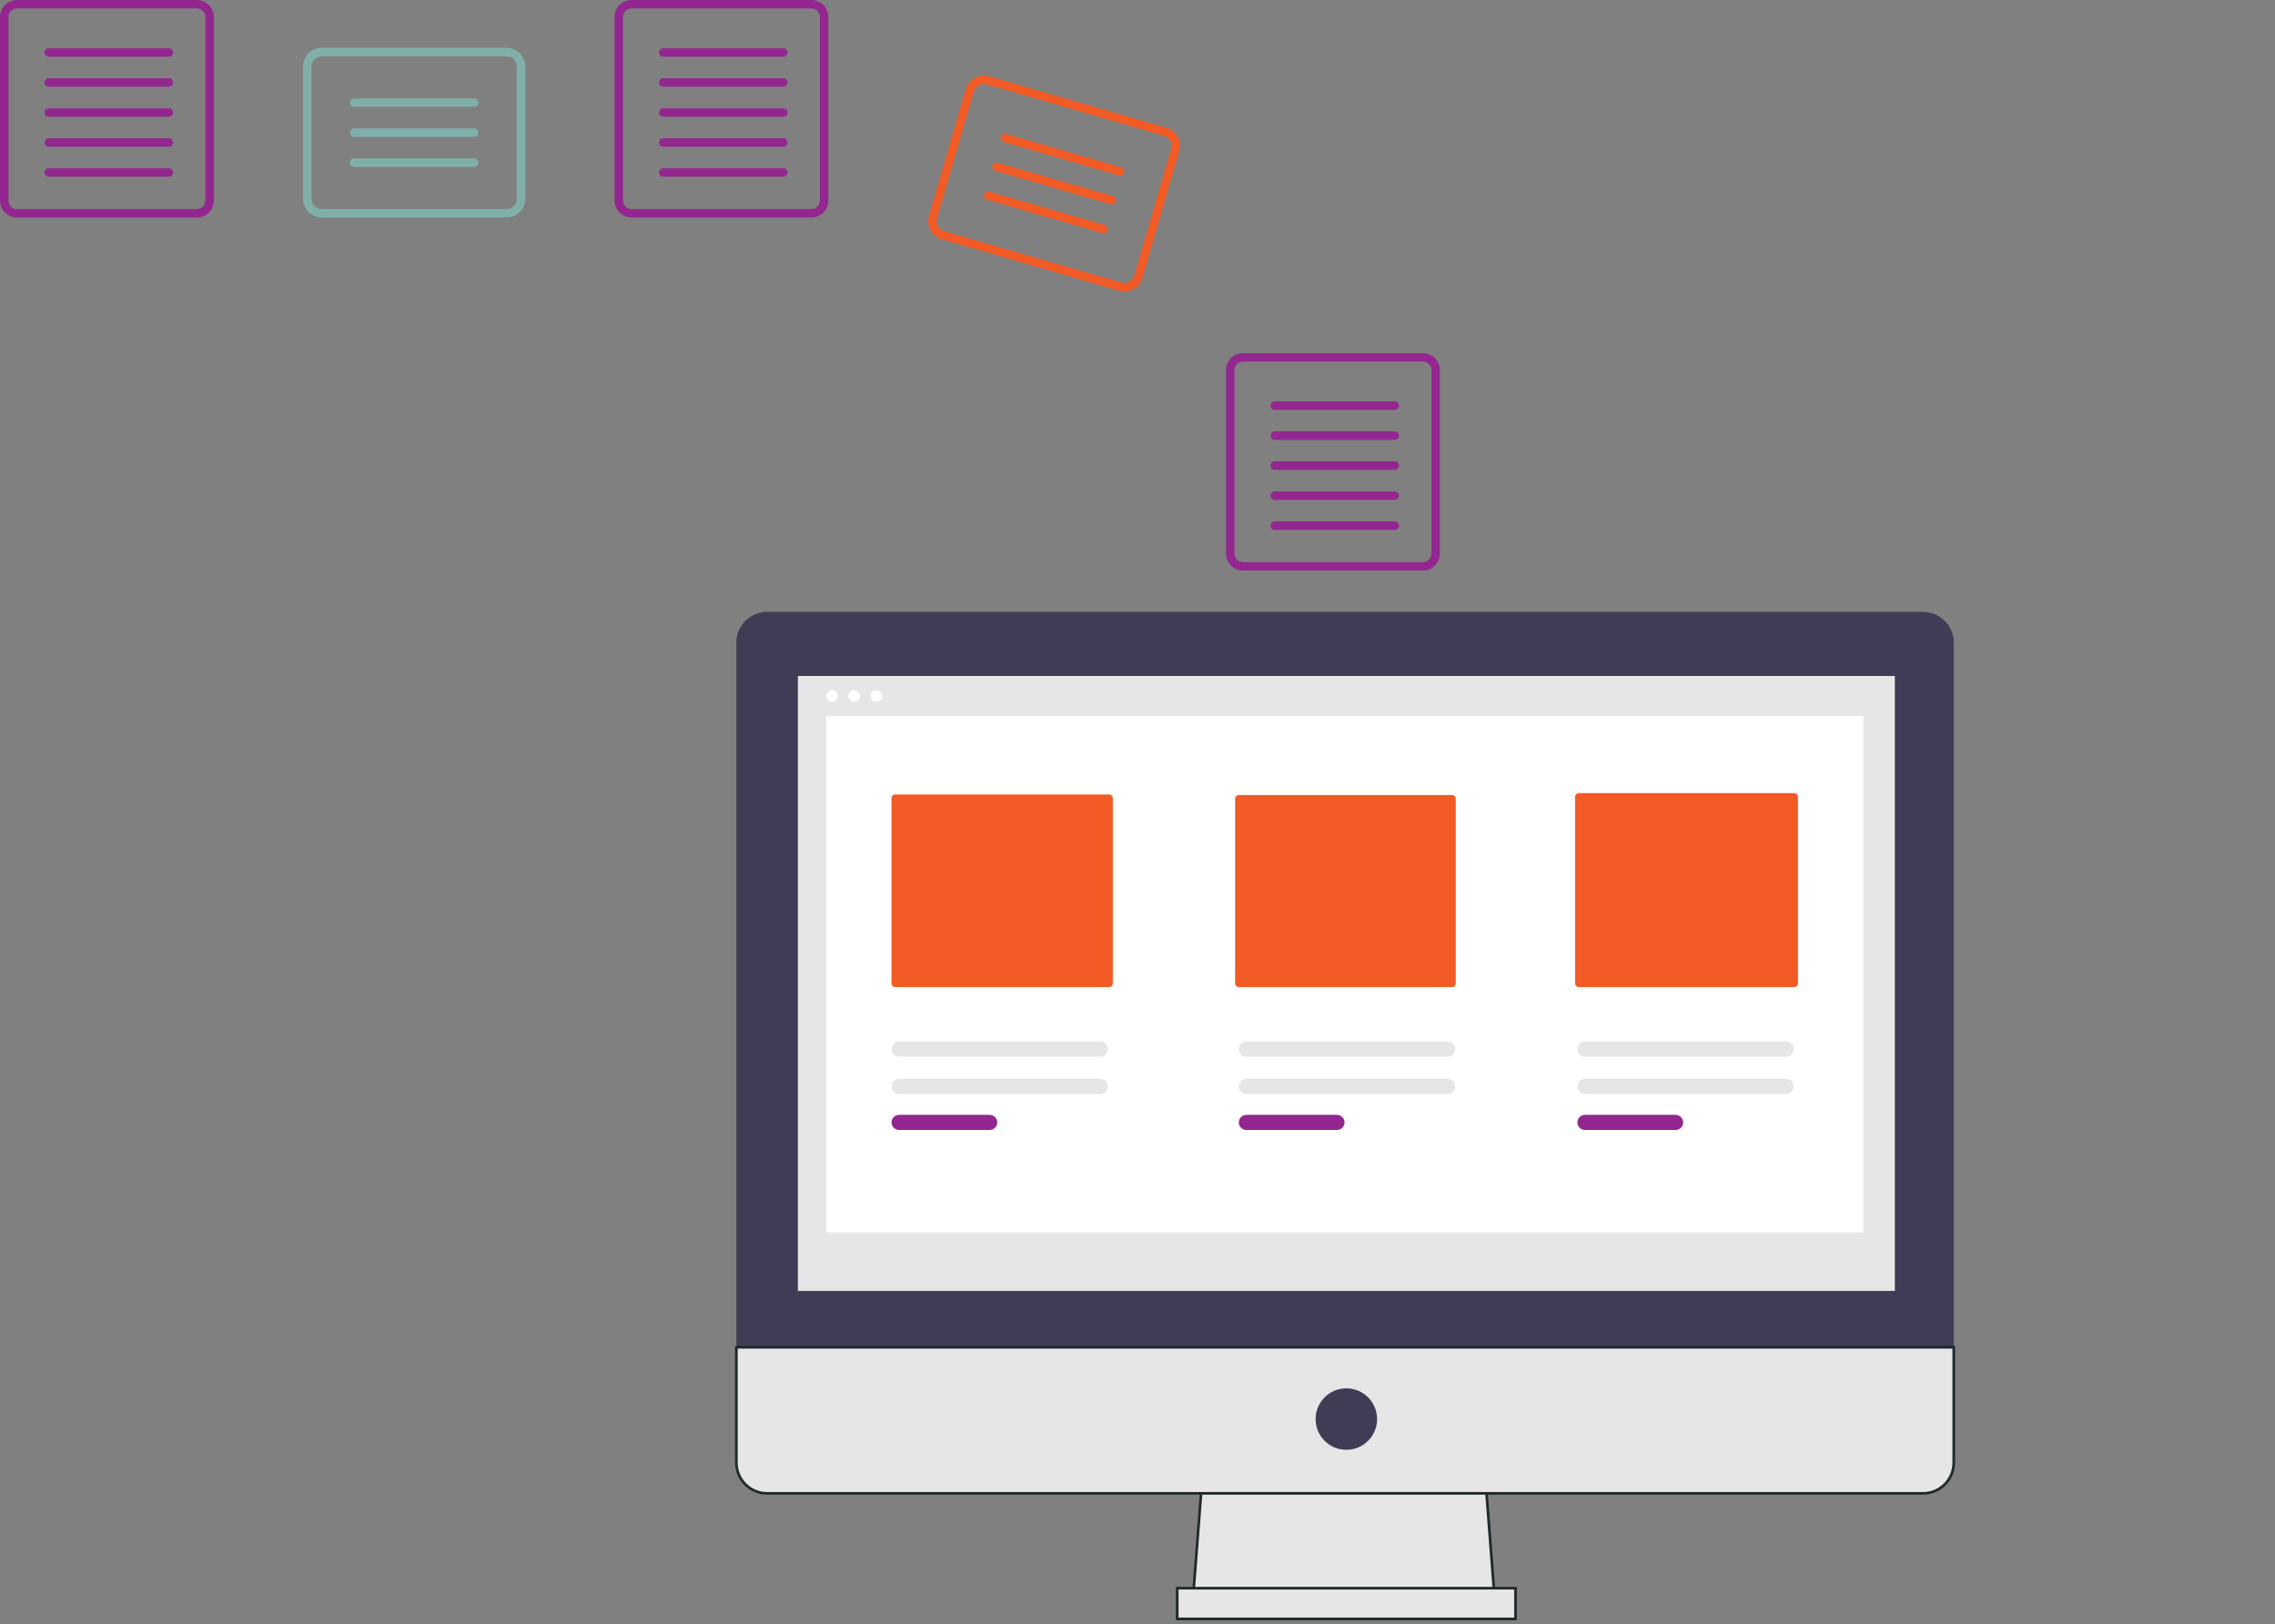 <svg xmlns="http://www.w3.org/2000/svg" id="Calque_1" data-name="Calque 1" viewBox="0 0 855.42 610.78"><rect x="0" y="0" width="855.42" height="610.78" fill="#808080" stroke="none"/><defs><style>      .cls-1 {        fill: #f15a24;      }      .cls-2 {        fill: #80afaa;      }      .cls-3, .cls-4 {        fill: #e6e6e6;      }      .cls-5 {        fill: #3f3d56;      }      .cls-6 {        fill: #fff;      }      .cls-4 {        stroke: #202a2d;        stroke-miterlimit: 10;      }      .cls-7 {        fill: #93278f;      }    </style></defs><path class="cls-7" d="M74.03,3.19c1.76,0,3.18,1.43,3.19,3.19v69.06c0,1.76-1.43,3.18-3.19,3.19H6.37c-1.76,0-3.18-1.43-3.19-3.19V6.37c0-1.76,1.43-3.18,3.19-3.19h67.65M74.03,0H6.37C2.85,0,0,2.85,0,6.37v69.06C0,78.96,2.85,81.81,6.37,81.81h67.65c3.52,0,6.37-2.85,6.37-6.37V6.37C80.4,2.85,77.55,0,74.03,0h0Z"></path><path class="cls-7" d="M63.47,21.34H18.34c-.88,0-1.6-.7-1.6-1.58,0-.88.7-1.6,1.58-1.6,0,0,.01,0,.02,0h45.14c.88,0,1.6.7,1.6,1.58,0,.88-.7,1.6-1.58,1.6,0,0-.01,0-.02,0h0Z"></path><path class="cls-7" d="M63.47,32.63H18.34c-.88,0-1.6-.7-1.6-1.58,0-.88.7-1.6,1.58-1.6,0,0,.01,0,.02,0h45.14c.88,0,1.6.7,1.6,1.58,0,.88-.7,1.6-1.58,1.6,0,0-.01,0-.02,0h0Z"></path><path class="cls-7" d="M63.47,43.91H18.34c-.88,0-1.6-.7-1.6-1.58,0-.88.7-1.6,1.58-1.6,0,0,.01,0,.02,0h45.14c.88,0,1.6.7,1.6,1.58,0,.88-.7,1.6-1.58,1.6,0,0-.01,0-.02,0h0Z"></path><path class="cls-7" d="M63.47,55.19H18.34c-.88,0-1.6-.7-1.6-1.58,0-.88.7-1.6,1.58-1.6,0,0,.01,0,.02,0h45.14c.88,0,1.6.7,1.6,1.58,0,.88-.7,1.6-1.58,1.6,0,0-.01,0-.02,0h0Z"></path><path class="cls-7" d="M63.47,66.48H18.34c-.88,0-1.59-.71-1.6-1.59,0-.88.71-1.59,1.59-1.6h45.14c.88,0,1.59.72,1.59,1.6,0,.88-.71,1.59-1.59,1.59h0Z"></path><path class="cls-7" d="M305.09,3.19c1.76,0,3.18,1.43,3.19,3.19v69.06c0,1.76-1.43,3.18-3.19,3.19h-67.65c-1.76,0-3.18-1.43-3.19-3.19V6.37c0-1.76,1.43-3.18,3.19-3.19h67.65M305.09,0h-67.65c-3.52,0-6.37,2.85-6.37,6.37h0v69.06c0,3.52,2.85,6.37,6.37,6.37h67.65c3.52,0,6.37-2.85,6.37-6.37h0V6.37C311.46,2.85,308.61,0,305.09,0h0Z"></path><path class="cls-7" d="M294.54,21.34h-45.14c-.88,0-1.6-.7-1.6-1.58s.7-1.6,1.58-1.6c0,0,.01,0,.02,0h45.14c.88,0,1.59.72,1.58,1.6,0,.87-.71,1.58-1.58,1.58h0Z"></path><path class="cls-7" d="M294.54,32.63h-45.14c-.88,0-1.6-.7-1.6-1.58s.7-1.6,1.58-1.6c0,0,.01,0,.02,0h45.14c.88,0,1.59.72,1.58,1.6,0,.87-.71,1.58-1.58,1.58h0Z"></path><path class="cls-7" d="M294.54,43.91h-45.14c-.88,0-1.6-.7-1.6-1.58s.7-1.6,1.58-1.6c0,0,.01,0,.02,0h45.14c.88,0,1.59.72,1.58,1.6,0,.87-.71,1.58-1.58,1.58h0Z"></path><path class="cls-7" d="M294.54,55.19h-45.14c-.88,0-1.6-.7-1.6-1.58s.7-1.6,1.58-1.6c0,0,.01,0,.02,0h45.14c.88,0,1.59.72,1.58,1.6,0,.87-.71,1.58-1.58,1.58h0Z"></path><path class="cls-7" d="M294.54,66.48h-45.14c-.88,0-1.59-.71-1.6-1.59,0-.88.71-1.59,1.59-1.6h45.14c.88,0,1.59.72,1.59,1.6,0,.88-.71,1.59-1.59,1.59h0Z"></path><path class="cls-7" d="M535.03,135.98c1.76,0,3.18,1.43,3.19,3.19v69.06c0,1.76-1.43,3.18-3.19,3.19h-67.65c-1.76,0-3.18-1.43-3.19-3.19v-69.06c0-1.76,1.43-3.18,3.19-3.19h67.65M535.03,132.79h-67.65c-3.52,0-6.37,2.85-6.37,6.37v69.06c0,3.52,2.85,6.37,6.37,6.37h67.65c3.52,0,6.37-2.85,6.37-6.37v-69.06c0-3.52-2.85-6.37-6.37-6.37h0Z"></path><path class="cls-7" d="M524.47,154.13h-45.14c-.88,0-1.6-.7-1.6-1.58,0-.88.7-1.6,1.58-1.6,0,0,.01,0,.02,0h45.14c.88,0,1.59.72,1.58,1.6,0,.87-.71,1.58-1.58,1.58Z"></path><path class="cls-7" d="M524.47,165.42h-45.14c-.88,0-1.59-.71-1.59-1.59s.71-1.59,1.59-1.59h45.14c.88,0,1.59.71,1.59,1.59s-.71,1.59-1.59,1.59Z"></path><path class="cls-7" d="M524.47,176.7h-45.14c-.88,0-1.6-.71-1.6-1.59,0-.88.71-1.6,1.59-1.6,0,0,0,0,.01,0h45.14c.88,0,1.59.72,1.58,1.6,0,.87-.71,1.58-1.58,1.58Z"></path><path class="cls-7" d="M524.47,187.99h-45.14c-.88,0-1.6-.7-1.6-1.58,0-.88.7-1.6,1.58-1.6,0,0,.01,0,.02,0h45.14c.88,0,1.59.72,1.58,1.6,0,.87-.71,1.58-1.58,1.58Z"></path><path class="cls-7" d="M524.47,199.27h-45.14c-.88,0-1.6-.7-1.6-1.58,0-.88.7-1.6,1.58-1.6,0,0,.01,0,.02,0h45.14c.88,0,1.59.72,1.58,1.6,0,.87-.71,1.58-1.58,1.58Z"></path><path class="cls-2" d="M190.44,81.81h-69.42c-3.91,0-7.08-3.17-7.08-7.08V25.05c0-3.91,3.17-7.08,7.08-7.08h69.42c3.91,0,7.08,3.17,7.08,7.08v49.68c0,3.91-3.17,7.08-7.08,7.08ZM121.02,21.16c-2.15,0-3.89,1.75-3.89,3.9v49.68c0,2.15,1.74,3.89,3.89,3.89h69.42c2.15,0,3.89-1.74,3.9-3.89V25.05c0-2.15-1.74-3.89-3.9-3.9h-69.42Z"></path><path class="cls-2" d="M178.3,40.2h-45.14c-.88,0-1.59-.72-1.58-1.6,0-.87.71-1.58,1.58-1.58h45.14c.88,0,1.6.7,1.6,1.58s-.7,1.6-1.58,1.6c0,0-.01,0-.02,0Z"></path><path class="cls-2" d="M178.3,51.48h-45.14c-.88,0-1.59-.72-1.58-1.6,0-.87.71-1.58,1.58-1.58h45.14c.88,0,1.6.7,1.6,1.58s-.7,1.6-1.58,1.6c0,0-.01,0-.02,0Z"></path><path class="cls-2" d="M178.3,62.77h-45.14c-.88,0-1.59-.72-1.58-1.6,0-.87.71-1.58,1.58-1.58h45.14c.88,0,1.6.7,1.6,1.58s-.7,1.6-1.58,1.6c0,0-.01,0-.02,0Z"></path><path class="cls-1" d="M420.8,109.34l-66.68-19.34c-3.75-1.09-5.91-5.02-4.83-8.77l13.84-47.71c1.09-3.75,5.02-5.91,8.77-4.83l66.68,19.34c3.75,1.09,5.91,5.02,4.83,8.77l-13.84,47.71c-1.09,3.75-5.02,5.91-8.77,4.83ZM371.02,31.75c-2.07-.6-4.22.59-4.83,2.66l-13.84,47.71c-.6,2.07.59,4.22,2.66,4.82l66.68,19.34c2.07.6,4.22-.59,4.83-2.66l13.84-47.71c.6-2.07-.59-4.22-2.66-4.83l-66.68-19.34Z"></path><path class="cls-1" d="M420.73,65.99l-43.35-12.57c-.85-.25-1.33-1.13-1.09-1.97s1.13-1.33,1.97-1.09h0l43.35,12.57c.85.25,1.33,1.13,1.09,1.97-.25.85-1.13,1.33-1.97,1.09h0Z"></path><path class="cls-1" d="M417.58,76.83l-43.35-12.57c-.85-.25-1.33-1.13-1.09-1.97.25-.85,1.13-1.33,1.97-1.09l43.35,12.57c.85.25,1.33,1.13,1.09,1.97s-1.13,1.33-1.97,1.09h0Z"></path><path class="cls-1" d="M414.44,87.67l-43.35-12.57c-.85-.25-1.33-1.13-1.09-1.97s1.13-1.33,1.97-1.09l43.35,12.57c.85.25,1.33,1.13,1.09,1.97-.25.85-1.13,1.33-1.97,1.09h0Z"></path><polygon class="cls-4" points="562.14 603.09 448.42 603.09 452.28 552.97 558.28 552.97 562.14 603.09"></polygon><rect class="cls-4" x="442.64" y="597.3" width="127.21" height="11.56"></rect><path class="cls-5" d="M723.08,230.13h-434.64c-6.39,0-11.56,5.18-11.56,11.56h0v265.02h457.76V241.69c0-6.39-5.18-11.56-11.56-11.56h0Z"></path><path class="cls-4" d="M276.88,506.71v43.37c0,6.39,5.18,11.56,11.56,11.56h434.64c6.39,0,11.56-5.18,11.56-11.56h0v-43.37h-457.76Z"></path><rect class="cls-3" x="300.01" y="254.22" width="412.47" height="231.29"></rect><circle class="cls-5" cx="506.24" cy="533.7" r="11.56"></circle><circle class="cls-6" cx="312.87" cy="261.8" r="2.19"></circle><circle class="cls-6" cx="321.2" cy="261.8" r="2.19"></circle><circle class="cls-6" cx="329.53" cy="261.8" r="2.19"></circle><rect class="cls-6" x="310.68" y="269.25" width="389.92" height="194.25"></rect><path class="cls-1" d="M336.59,298.8c-.76,0-1.38.62-1.38,1.38v69.68c0,.76.62,1.38,1.38,1.38h80.46c.76,0,1.38-.62,1.38-1.38v-69.68c0-.76-.62-1.38-1.38-1.38h-80.46Z"></path><path class="cls-1" d="M465.79,299.02c-.76,0-1.38.62-1.38,1.38v69.45c0,.76.62,1.38,1.38,1.38h80.21c.76,0,1.38-.62,1.38-1.38v-69.45c0-.76-.62-1.38-1.38-1.38h-80.21Z"></path><path class="cls-1" d="M593.63,298.29c-.76,0-1.38.62-1.38,1.38v70.18c0,.76.62,1.38,1.38,1.38h81.04c.76,0,1.38-.62,1.38-1.38v-70.18c0-.76-.62-1.38-1.38-1.38h-81.04Z"></path><path class="cls-3" d="M338.07,405.72c-1.57,0-2.85,1.28-2.84,2.86,0,1.57,1.27,2.84,2.84,2.84h75.65c1.57,0,2.85-1.28,2.84-2.86,0-1.57-1.27-2.84-2.84-2.84h-75.65Z"></path><path class="cls-7" d="M338.07,419.28c-1.57,0-2.85,1.28-2.85,2.85,0,1.57,1.28,2.84,2.85,2.85h34.06c1.57,0,2.85-1.28,2.85-2.85,0-1.57-1.28-2.84-2.85-2.85h-34.06Z"></path><path class="cls-3" d="M468.65,405.72c-1.57,0-2.85,1.28-2.84,2.86,0,1.57,1.27,2.84,2.84,2.84h75.65c1.57,0,2.85-1.28,2.84-2.86,0-1.57-1.27-2.84-2.84-2.84h-75.65Z"></path><path class="cls-7" d="M468.65,419.28c-1.57,0-2.85,1.28-2.85,2.85,0,1.57,1.28,2.84,2.85,2.85h34.06c1.57,0,2.85-1.28,2.85-2.85,0-1.57-1.28-2.84-2.85-2.85h-34.06Z"></path><path class="cls-3" d="M595.97,405.72c-1.57,0-2.85,1.28-2.84,2.86,0,1.57,1.27,2.84,2.84,2.84h75.65c1.57,0,2.85-1.28,2.84-2.86,0-1.57-1.27-2.84-2.84-2.84h-75.65Z"></path><path class="cls-3" d="M338.07,391.72c-1.57,0-2.85,1.28-2.84,2.86,0,1.57,1.27,2.84,2.84,2.84h75.65c1.57,0,2.85-1.28,2.84-2.86,0-1.57-1.27-2.84-2.84-2.84h-75.65Z"></path><path class="cls-3" d="M468.65,391.72c-1.57,0-2.85,1.28-2.84,2.86,0,1.57,1.27,2.84,2.84,2.84h75.65c1.57,0,2.85-1.28,2.84-2.86,0-1.57-1.27-2.84-2.84-2.84h-75.65Z"></path><path class="cls-3" d="M595.97,391.72c-1.57,0-2.85,1.28-2.84,2.86,0,1.57,1.27,2.84,2.84,2.84h75.65c1.57,0,2.85-1.28,2.84-2.86,0-1.57-1.27-2.84-2.84-2.84h-75.65Z"></path><path class="cls-7" d="M595.97,419.28c-1.57,0-2.85,1.28-2.85,2.85,0,1.57,1.28,2.84,2.85,2.85h34.06c1.57,0,2.85-1.28,2.85-2.85,0-1.57-1.28-2.84-2.85-2.85h-34.06Z"></path></svg>